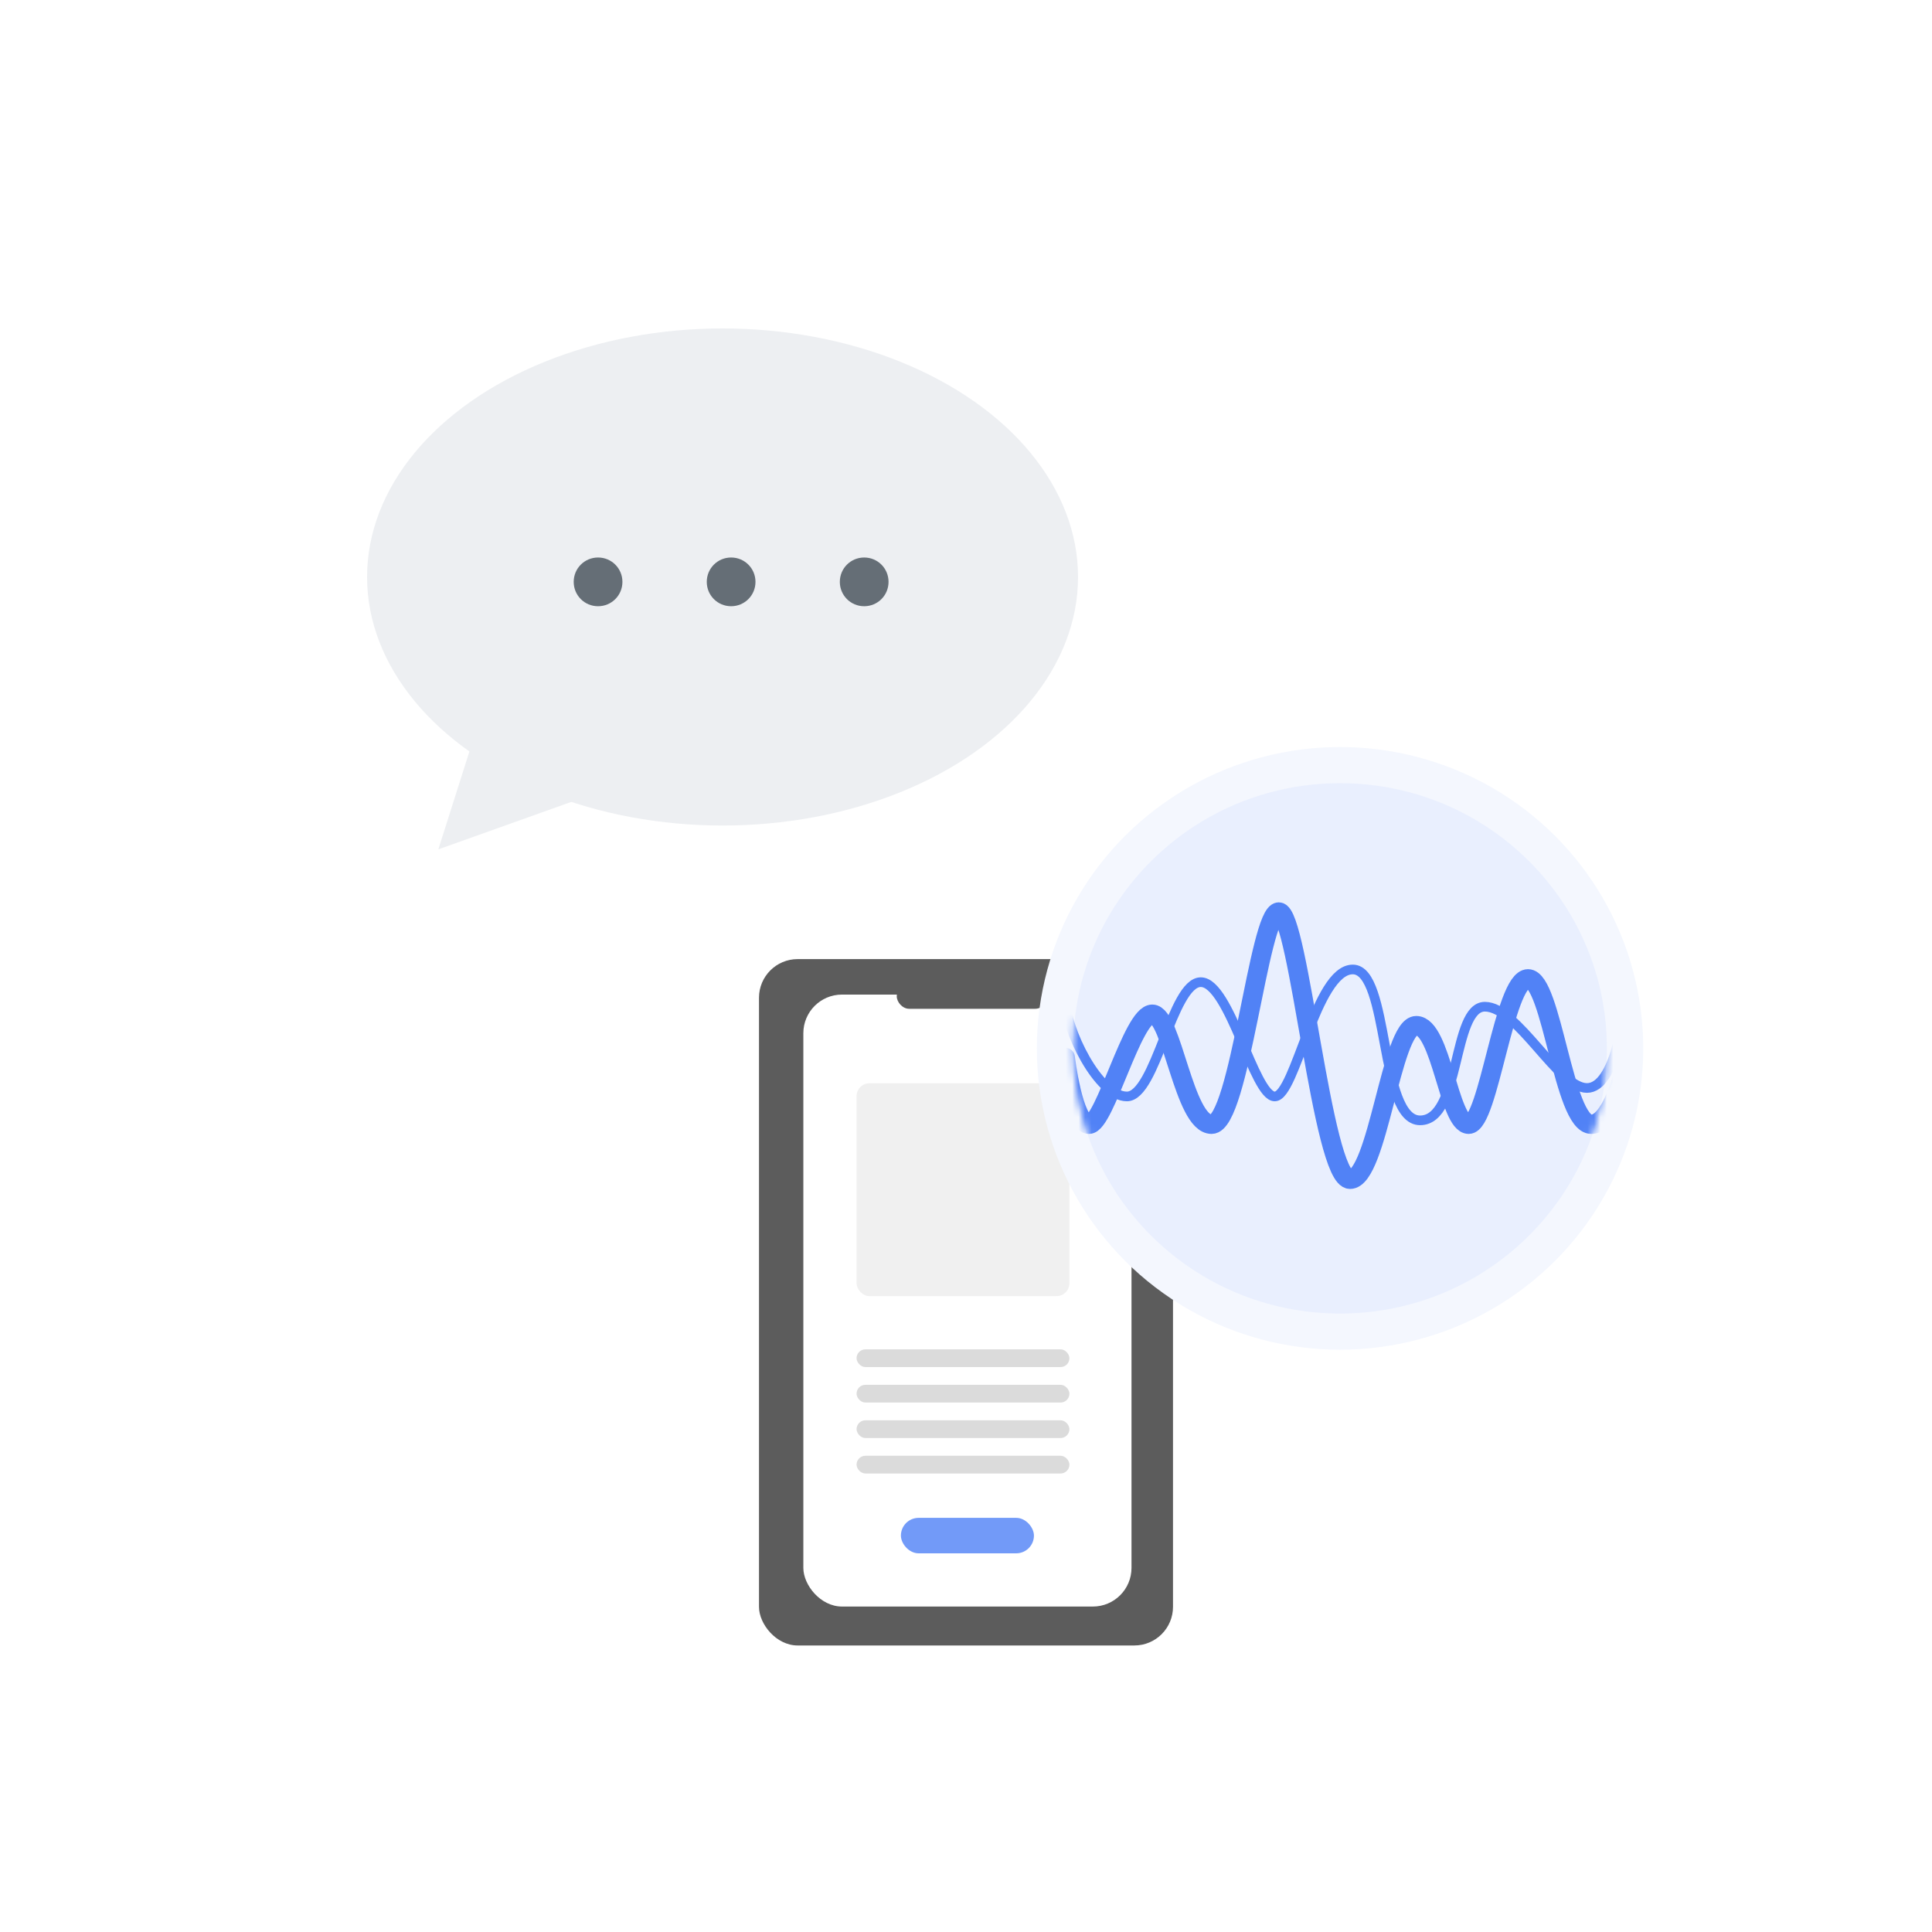 <svg width="300" height="300" viewBox="0 0 300 300" fill="none" xmlns="http://www.w3.org/2000/svg">
<circle cx="150" cy="150" r="150" fill="white"/>
<g filter="url(#filter0_d_1245_337)">
<rect x="117.857" y="148.929" width="64.286" height="106.579" rx="6" fill="#5C5C5C"/>
</g>
<rect x="124.743" y="154.438" width="50.956" height="95.025" rx="6" fill="white"/>
<rect x="133.006" y="209.525" width="33.052" height="2.754" rx="1.377" fill="#DBDBDB"/>
<rect x="133.006" y="168.209" width="33.052" height="33.052" rx="2" fill="#F0F0F0"/>
<rect x="133.006" y="215.033" width="33.052" height="2.754" rx="1.377" fill="#DBDBDB"/>
<rect x="133.006" y="220.542" width="33.052" height="2.754" rx="1.377" fill="#DBDBDB"/>
<rect x="133.006" y="226.05" width="33.052" height="2.754" rx="1.377" fill="#DBDBDB"/>
<rect x="139.892" y="235.691" width="20.658" height="5.509" rx="2.754" fill="#729AF8"/>
<rect x="139.248" y="152.787" width="23.395" height="3.858" rx="1.929" fill="#5C5C5C"/>
<ellipse cx="208.081" cy="162.791" rx="47.081" ry="46.791" fill="#F4F7FE"/>
<path d="M208.081 203.967C230.963 203.967 249.513 185.532 249.513 162.791C249.513 140.05 230.963 121.615 208.081 121.615C185.199 121.615 166.65 140.05 166.65 162.791C166.65 185.532 185.199 203.967 208.081 203.967Z" fill="#E9EFFE"/>
<mask id="mask0_1245_337" style="mask-type:alpha" maskUnits="userSpaceOnUse" x="166" y="121" width="84" height="83">
<path d="M208.081 122.115C230.69 122.115 249.012 140.329 249.012 162.791C249.012 185.252 230.69 203.466 208.081 203.466C185.473 203.466 167.15 185.252 167.15 162.791C167.15 140.329 185.473 122.115 208.081 122.115Z" fill="#D9D9D9" stroke="#5182F6"/>
</mask>
<g mask="url(#mask0_1245_337)">
<path d="M165.414 155.138C165.414 159.739 170.516 170.256 174.981 170.256C179.445 170.256 181.996 152.509 186.461 152.509C190.925 152.509 194.752 170.256 197.941 170.256C201.13 170.256 204.318 150.537 210.058 150.537C215.799 150.537 214.133 173.967 220.51 173.967C226.888 173.967 225.47 156.32 230.572 156.32C235.674 156.32 241.947 168.942 246.412 168.942C250.876 168.942 252.152 157.11 252.152 157.11" stroke="#5182F6" stroke-width="1.5" stroke-linecap="round"/>
<path d="M165.414 164.198C165.414 164.198 166.642 174.574 169.099 174.574C171.556 174.574 175.855 157.484 178.926 157.484C181.996 157.484 183.839 174.572 188.138 174.574C192.437 174.577 195.508 141.612 198.579 141.614C201.649 141.617 205.334 183.119 209.633 183.119C213.932 183.119 216.053 159.258 219.919 159.261C223.785 159.264 224.987 174.572 228.058 174.574C231.129 174.577 233.585 151.991 237.27 151.991C240.955 151.991 242.798 174.574 247.097 174.574C251.396 174.574 253.853 159.315 253.853 159.315" stroke="#5182F6" stroke-width="3" stroke-linecap="round"/>
</g>
<g filter="url(#filter1_d_1245_337)">
<ellipse cx="112.198" cy="89.594" rx="55.198" ry="38.594" fill="#EDEFF2"/>
<path d="M68.064 131.89L74.955 110.184L89.51 124.232L68.064 131.89Z" fill="#EDEFF2"/>
</g>
<path d="M134.191 86.569C136.289 86.569 137.973 88.254 137.973 90.352C137.973 92.45 136.289 94.135 134.191 94.135C132.093 94.135 130.408 92.45 130.408 90.352C130.408 88.254 132.093 86.569 134.191 86.569Z" fill="#656E76"/>
<path d="M113.528 86.569C115.626 86.569 117.311 88.254 117.311 90.352C117.311 92.45 115.626 94.135 113.528 94.135C111.43 94.135 109.746 92.45 109.746 90.352C109.746 88.254 111.43 86.569 113.528 86.569Z" fill="#656E76"/>
<path d="M92.866 86.569C94.964 86.569 96.649 88.254 96.649 90.352C96.649 92.45 94.964 94.135 92.866 94.135C90.768 94.135 89.084 92.45 89.084 90.352C89.084 88.254 90.768 86.569 92.866 86.569Z" fill="#656E76"/>
<defs>
<filter id="filter0_d_1245_337" x="105.857" y="136.929" width="88.286" height="130.579" filterUnits="userSpaceOnUse" color-interpolation-filters="sRGB">
<feFlood flood-opacity="0" result="BackgroundImageFix"/>
<feColorMatrix in="SourceAlpha" type="matrix" values="0 0 0 0 0 0 0 0 0 0 0 0 0 0 0 0 0 0 127 0" result="hardAlpha"/>
<feOffset/>
<feGaussianBlur stdDeviation="6"/>
<feComposite in2="hardAlpha" operator="out"/>
<feColorMatrix type="matrix" values="0 0 0 0 0 0 0 0 0 0 0 0 0 0 0 0 0 0 0.08 0"/>
<feBlend mode="normal" in2="BackgroundImageFix" result="effect1_dropShadow_1245_337"/>
<feBlend mode="normal" in="SourceGraphic" in2="effect1_dropShadow_1245_337" result="shape"/>
</filter>
<filter id="filter1_d_1245_337" x="53" y="47" width="118.396" height="88.89" filterUnits="userSpaceOnUse" color-interpolation-filters="sRGB">
<feFlood flood-opacity="0" result="BackgroundImageFix"/>
<feColorMatrix in="SourceAlpha" type="matrix" values="0 0 0 0 0 0 0 0 0 0 0 0 0 0 0 0 0 0 127 0" result="hardAlpha"/>
<feOffset/>
<feGaussianBlur stdDeviation="2"/>
<feComposite in2="hardAlpha" operator="out"/>
<feColorMatrix type="matrix" values="0 0 0 0 0 0 0 0 0 0 0 0 0 0 0 0 0 0 0.06 0"/>
<feBlend mode="normal" in2="BackgroundImageFix" result="effect1_dropShadow_1245_337"/>
<feBlend mode="normal" in="SourceGraphic" in2="effect1_dropShadow_1245_337" result="shape"/>
</filter>
</defs>
</svg>
